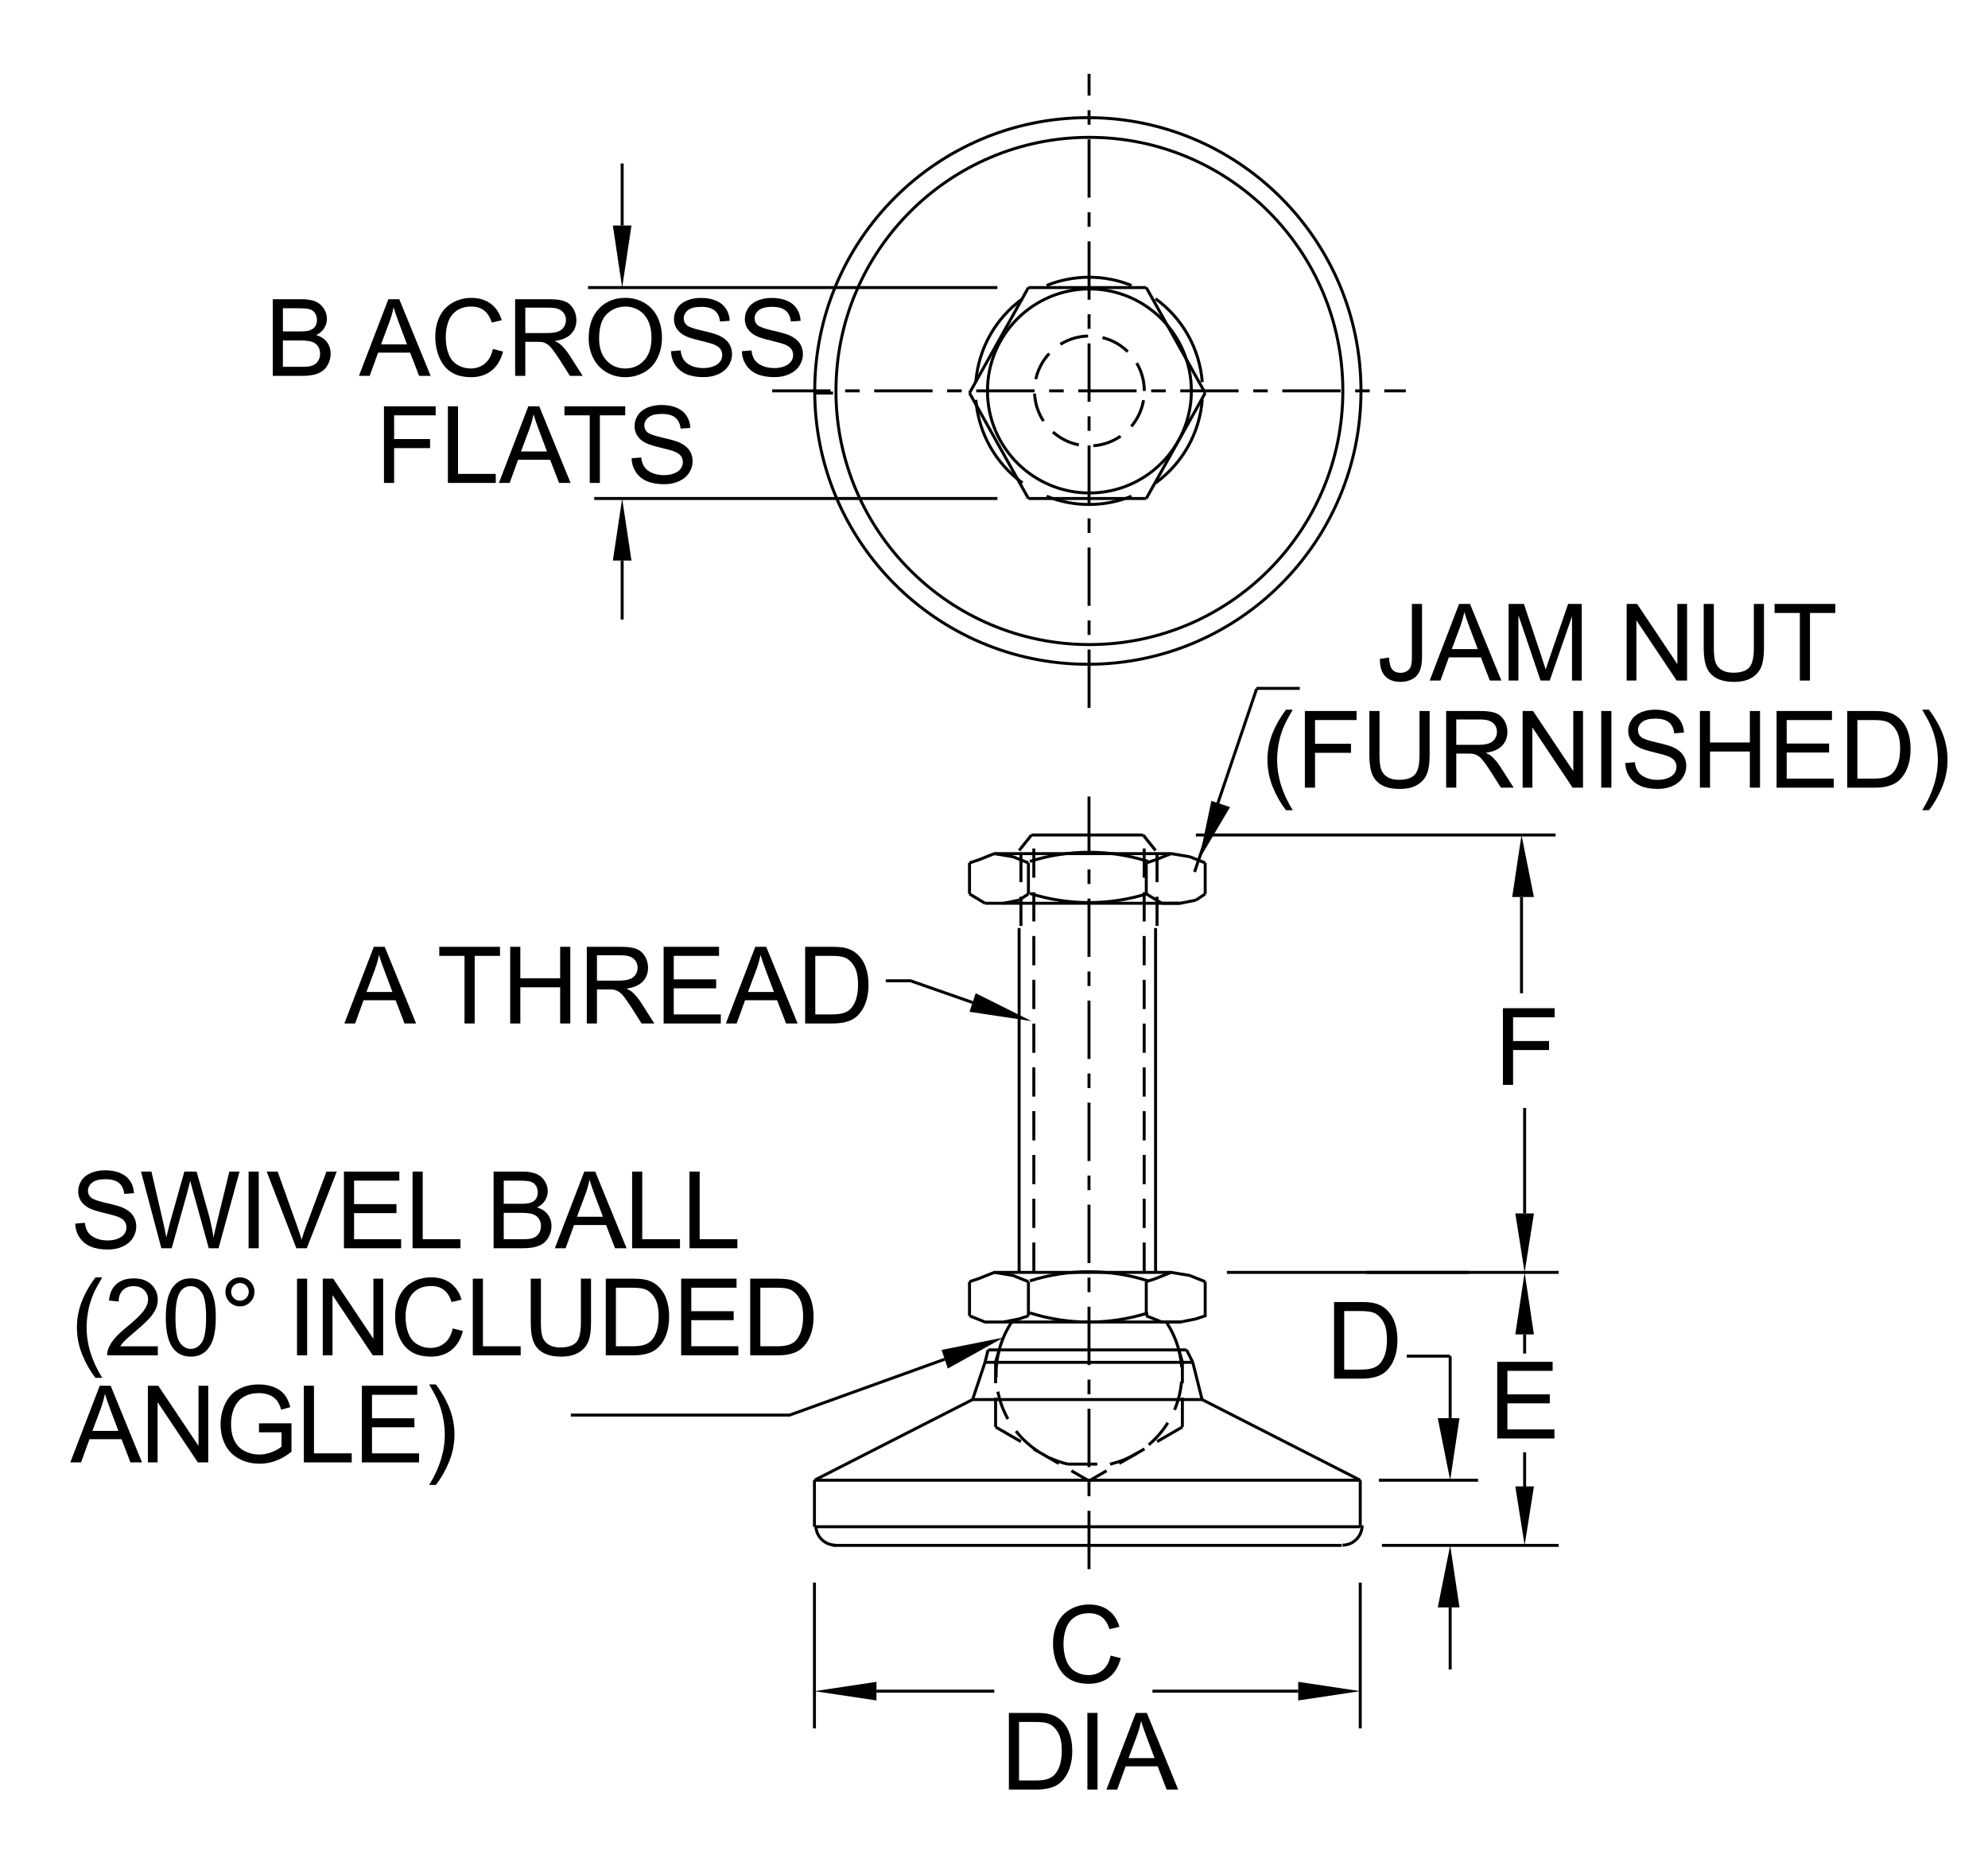 <?xml version="1.0" encoding="utf-8"?>
<!-- Generator: Adobe Illustrator 15.1.0, SVG Export Plug-In . SVG Version: 6.00 Build 0)  -->
<!DOCTYPE svg PUBLIC "-//W3C//DTD SVG 1.1//EN" "http://www.w3.org/Graphics/SVG/1.1/DTD/svg11.dtd">
<svg version="1.1" id="Layer_1" xmlns="http://www.w3.org/2000/svg" xmlns:xlink="http://www.w3.org/1999/xlink" x="0px" y="0px"
	 width="250.708px" height="235.758px" viewBox="0 0 250.708 235.758" enable-background="new 0 0 250.708 235.758"
	 xml:space="preserve">
<line fill="none" stroke="#000000" stroke-width="0.375" stroke-miterlimit="10" stroke-dasharray="7.357,1.836,1.836,1.836" x1="97.385" y1="49.278" x2="177.29" y2="49.278"/>
<line fill="none" stroke="#000000" stroke-width="0.375" stroke-miterlimit="10" stroke-dasharray="7.357,1.836,1.836,1.836" x1="137.342" y1="89.247" x2="137.342" y2="9.312"/>
<path fill="none" stroke="#000000" stroke-width="0.375" stroke-miterlimit="10" stroke-dasharray="3.684,1.836" d="
	M144.309,49.29c0-3.82-3.102-6.924-6.924-6.924c-3.818,0-6.92,3.104-6.92,6.924c0,3.822,3.102,6.925,6.92,6.925
	C141.208,56.215,144.309,53.112,144.309,49.29"/>
<path fill="none" d="M143.068,49.29c0-3.244-2.634-5.88-5.877-5.88c-3.246,0-5.877,2.636-5.877,5.88
	c0,3.247,2.631,5.881,5.877,5.881C140.434,55.171,143.068,52.537,143.068,49.29"/>
<path fill="none" stroke="#000000" stroke-width="0.375" stroke-miterlimit="10" d="M169.347,49.29
	c0-17.648-14.317-31.973-31.962-31.973c-17.642,0-31.961,14.324-31.961,31.973c0,17.65,14.319,31.976,31.961,31.976
	C155.03,81.266,169.347,66.94,169.347,49.29"/>
<path fill="none" stroke="#000000" stroke-width="0.375" stroke-miterlimit="10" d="M171.635,49.29
	c0-19.021-15.431-34.457-34.444-34.457S102.745,30.27,102.745,49.29c0,19.021,15.433,34.46,34.446,34.46
	S171.635,68.312,171.635,49.29"/>
<path fill="none" stroke="#000000" stroke-width="0.375" stroke-miterlimit="10" d="M102.709,49.552h2.347 M122.264,49.552
	l7.43,13.297 M144.556,36.255l7.431,13.297 M129.694,62.849h14.862 M122.264,49.552l7.43-13.297 M144.556,62.849l7.431-13.297
	 M122.264,165.894l1.955,0.781h2.348l1.955-0.389l1.172-0.393 M129.694,161.593l-1.955-0.785l-2.346-0.389l-1.955,0.781
	l-1.174,0.393 M144.556,165.894l1.957,0.781h2.347l1.954-0.389l1.173-0.393 M151.987,161.593l-1.957-0.785l-2.345-0.389
	l-1.954,0.781l-1.175,0.393 M129.694,161.593l-1.955-0.785l-2.346-0.389l-1.955,0.781l-1.174,0.393 M122.264,165.894l1.955,0.781
	h2.348l1.955-0.389l1.172-0.393 M151.987,161.593l-1.957-0.785l-2.345-0.389l-1.954,0.781l-1.175,0.393 M144.556,165.894
	l1.957,0.781h2.347l1.954-0.389l1.173-0.393v-4.301 M144.556,165.894v-4.301 M129.694,165.894v-4.301 M122.264,165.894v-4.301"/>
<line fill="none" stroke="#000000" stroke-width="0.375" stroke-miterlimit="10" stroke-dasharray="3.684,1.836" x1="125.555" y1="179.911" x2="137.334" y2="186.711"/>
<line fill="none" stroke="#000000" stroke-width="0.375" stroke-miterlimit="10" stroke-dasharray="7.357,1.836,1.836,1.836" x1="137.334" y1="197.837" x2="137.334" y2="99.694"/>
<line fill="none" stroke="#000000" stroke-width="0.375" stroke-miterlimit="10" stroke-dasharray="3.684,1.836" x1="134.689" y1="184.593" x2="139.98" y2="184.593"/>
<path fill="none" stroke="#000000" stroke-width="0.375" stroke-miterlimit="10" d="M130.086,105.274h14.077 M105.056,194.837h64.14
	 M102.709,192.488h68.832 M122.655,176.454h28.941 M124.219,171.761h26.202 M124.61,170.194h25.031 M102.709,186.623h68.832"/>
<path fill="none" stroke="#000000" stroke-width="0.375" stroke-miterlimit="10" d="M129.881,165.528
	c2.408,0.762,4.924,1.152,7.45,1.152c2.531,0,5.045-0.391,7.454-1.152"/>
<path fill="none" stroke="#000000" stroke-width="0.375" stroke-miterlimit="10" d="M144.786,161.492
	c-2.409-0.767-4.923-1.155-7.454-1.155c-2.526,0-5.042,0.389-7.45,1.155"/>
<path fill="none" stroke="#000000" stroke-width="0.375" stroke-miterlimit="10" d="M127.592,166.677
	c-0.68,1.021-1.195,2.14-1.529,3.318"/>
<path fill="none" stroke="#000000" stroke-width="0.375" stroke-miterlimit="10" d="M102.888,192.324
	c0,1.374,1.112,2.485,2.482,2.485"/>
<path fill="none" stroke="#000000" stroke-width="0.375" stroke-miterlimit="10" d="M128.522,160.419v-43.412 M145.731,160.419
	v-43.412"/>
<line fill="none" stroke="#000000" stroke-width="0.375" stroke-miterlimit="10" stroke-dasharray="3.684,1.836" x1="130.376" y1="160.337" x2="130.376" y2="105.21"/>
<line fill="none" stroke="#000000" stroke-width="0.375" stroke-miterlimit="10" stroke-dasharray="3.684,1.836" x1="144.292" y1="160.337" x2="144.292" y2="105.21"/>
<path fill="none" stroke="#000000" stroke-width="0.375" stroke-miterlimit="10" d="M128.522,107.229l1.564-1.955 M144.164,105.274
	l1.567,1.955 M102.709,192.488v-5.865 M171.542,192.488v-5.865 M102.709,186.623l19.945-10.169 M151.596,176.454l19.945,10.169
	 M122.655,176.454l1.564-4.693 M150.421,171.761l1.175,4.693 M124.219,171.761l0.391-1.566 M149.641,170.194l0.78,1.566"/>
<line fill="none" stroke="#000000" stroke-width="0.375" stroke-miterlimit="10" stroke-dasharray="3.684,1.836" x1="125.555" y1="179.911" x2="125.555" y2="171.72"/>
<line fill="none" stroke="#000000" stroke-width="0.375" stroke-miterlimit="10" stroke-dasharray="3.684,1.836" x1="149.11" y1="179.911" x2="149.11" y2="171.72"/>
<line fill="none" stroke="#000000" stroke-width="0.375" stroke-miterlimit="10" stroke-dasharray="3.684,1.836" x1="125.555" y1="171.72" x2="126.063" y2="169.993"/>
<line fill="none" stroke="#000000" stroke-width="0.375" stroke-miterlimit="10" stroke-dasharray="3.684,1.836" x1="148.605" y1="169.993" x2="149.11" y2="171.72"/>
<line fill="none" stroke="#000000" stroke-width="0.375" stroke-miterlimit="10" stroke-dasharray="3.684,1.836" x1="128.752" y1="116.741" x2="128.752" y2="106.841"/>
<line fill="none" stroke="#000000" stroke-width="0.375" stroke-miterlimit="10" stroke-dasharray="3.684,1.836" x1="145.916" y1="116.741" x2="145.916" y2="106.841"/>
<path fill="none" stroke="#000000" stroke-width="0.375" stroke-miterlimit="10" stroke-dasharray="3.684,1.836" d="
	M126.063,169.995c-0.293,1.037-0.442,2.109-0.442,3.188c0,5.453,3.757,10.186,9.067,11.416"/>
<path fill="none" stroke="#000000" stroke-width="0.375" stroke-miterlimit="10" d="M125.393,160.419h22.292 M148.86,166.675
	h-22.293"/>
<path fill="none" stroke="#000000" stroke-width="0.375" stroke-miterlimit="10" d="M169.294,194.81
	c1.371,0,2.484-1.111,2.484-2.485"/>
<line fill="none" stroke="#000000" stroke-width="0.375" stroke-miterlimit="10" stroke-dasharray="3.684,1.836" x1="149.11" y1="179.911" x2="137.334" y2="186.711"/>
<path fill="none" stroke="#000000" stroke-width="0.375" stroke-miterlimit="10" stroke-dasharray="3.684,1.836" d="
	M139.98,184.599c5.309-1.23,9.067-5.963,9.067-11.416c0-1.078-0.149-2.15-0.443-3.188"/>
<path fill="none" stroke="#000000" stroke-width="0.375" stroke-miterlimit="10" d="M148.604,169.995
	c-0.333-1.179-0.849-2.297-1.529-3.318"/>
<polygon points="77.289,70.671 79.635,70.671 78.462,62.849 "/>
<path fill="none" stroke="#000000" stroke-width="0.375" stroke-miterlimit="10" d="M125.784,62.849H74.942 M78.462,70.671v7.431
	 M125.784,36.255H74.161"/>
<polygon points="77.289,28.433 79.635,28.433 78.462,36.255 "/>
<line fill="none" stroke="#000000" stroke-width="0.375" stroke-miterlimit="10" x1="78.462" y1="28.433" x2="78.462" y2="20.61"/>
<path fill="none" stroke="#000000" stroke-width="0.375" stroke-miterlimit="10" d="M110.532,213.218h14.861 M102.709,199.53v18.381
	"/>
<polygon points="110.532,212.042 110.532,214.39 102.709,213.218 "/>
<line fill="none" stroke="#000000" stroke-width="0.375" stroke-miterlimit="10" x1="102.709" y1="213.218" x2="102.709" y2="213.218"/>
<polygon points="163.719,212.042 163.719,214.39 171.542,213.218 "/>
<line fill="none" stroke="#000000" stroke-width="0.375" stroke-miterlimit="10" x1="163.719" y1="213.218" x2="145.338" y2="213.218"/>
<path fill="none" stroke="#000000" stroke-width="0.375" stroke-miterlimit="10" d="M182.882,202.657v7.822 M171.542,199.53v18.381"
	/>
<polygon points="191.097,187.405 193.444,187.405 192.272,194.837 "/>
<line fill="none" stroke="#000000" stroke-width="0.375" stroke-miterlimit="10" x1="174.28" y1="194.837" x2="196.57" y2="194.837"/>
<polygon points="181.318,202.657 184.057,202.657 182.882,194.837 "/>
<line fill="none" stroke="#000000" stroke-width="0.375" stroke-miterlimit="10" x1="154.725" y1="160.419" x2="196.57" y2="160.419"/>
<polygon points="191.097,168.242 193.444,168.242 192.272,160.419 "/>
<path fill="none" stroke="#000000" stroke-width="0.375" stroke-miterlimit="10" d="M182.882,178.8v-7.82 M173.888,186.623h12.516"
	/>
<polygon points="181.318,178.8 184.057,178.8 182.882,186.623 "/>
<path fill="none" stroke="#000000" stroke-width="0.375" stroke-miterlimit="10" d="M177.801,186.623L177.801,186.623
	 M192.272,168.242v2.408 M187.579,160.419L187.579,160.419"/>
<path fill="none" stroke="#000000" stroke-width="0.375" stroke-miterlimit="10" d="M182.882,170.979h-5.473 M192.272,183.104v6.646
	"/>
<path fill="none" stroke="#000000" stroke-width="0.375" stroke-miterlimit="10" d="M185.229,160.419h-12.905 M150.814,105.274
	h45.366 M192.272,160.419L192.272,160.419 M144.164,105.274L144.164,105.274 M191.879,105.274L191.879,105.274"/>
<polygon points="191.097,152.987 193.444,152.987 192.272,160.419 "/>
<path fill="none" stroke="#000000" stroke-width="0.375" stroke-miterlimit="10" d="M192.272,152.987v-13.295 M191.879,113.095
	v12.128"/>
<polygon points="190.705,113.095 193.444,113.095 191.879,105.274 "/>
<polygon points="155.118,101.756 152.768,100.974 151.206,108.405 "/>
<line fill="none" stroke="#000000" stroke-width="0.375" stroke-miterlimit="10" x1="150.649" y1="109.928" x2="158.472" y2="86.853"/>
<polygon points="123.046,125.223 122.264,127.566 130.086,128.741 "/>
<path fill="none" stroke="#000000" stroke-width="0.375" stroke-miterlimit="10" d="M122.655,126.394l-7.822-2.736h-3.128
	 M148.86,113.88h-22.293 M125.393,107.624h22.292"/>
<path fill="none" stroke="#000000" stroke-width="0.375" stroke-miterlimit="10" d="M144.786,108.605
	c-2.409-0.763-4.923-1.153-7.454-1.153c-2.526,0-5.042,0.391-7.45,1.153"/>
<path fill="none" stroke="#000000" stroke-width="0.375" stroke-miterlimit="10" d="M129.881,112.643
	c2.408,0.763,4.924,1.153,7.45,1.153c2.531,0,5.045-0.391,7.454-1.153"/>
<path fill="none" stroke="#000000" stroke-width="0.375" stroke-miterlimit="10" d="M124.219,113.88h2.348 M127.739,108.013
	l-2.346-0.389 M127.739,108.013l-2.346-0.389 M124.219,113.88h2.348 M122.264,112.706v-3.912 M122.264,112.706l1.955,1.174
	 M123.438,108.405l-1.174,0.389 M125.393,107.624l-1.955,0.781l-1.174,0.389 M125.393,107.624l-1.955,0.781 M122.264,112.706
	l1.955,1.174 M129.694,112.706v-3.912 M128.522,113.487l1.172-0.781 M126.567,113.88l1.955-0.393 M129.694,108.794l-1.955-0.781
	 M129.694,108.794l-1.955-0.781 M128.522,113.487l1.172-0.781 M126.567,113.88l1.955-0.393 M148.86,113.88l1.954-0.393
	 M150.03,108.013l-2.345-0.389 M150.03,108.013l-2.345-0.389 M148.86,113.88l1.954-0.393 M144.556,112.706v-3.912 M146.513,113.88
	h2.347 M144.556,112.706l1.957,1.174 M145.731,108.405l-1.175,0.389 M147.685,107.624l-1.954,0.781l-1.175,0.389 M147.685,107.624
	l-1.954,0.781 M146.513,113.88h2.347 M144.556,112.706l1.957,1.174 M151.987,112.706v-3.912 M150.814,113.487l1.173-0.781
	 M151.987,108.794l-1.957-0.781 M151.987,108.794l-1.957-0.781 M150.814,113.487l1.173-0.781"/>
<polygon points="118.745,170.194 119.527,172.543 126.567,168.63 "/>
<path fill="none" stroke="#000000" stroke-width="0.375" stroke-miterlimit="10" d="M119.135,171.37l-19.555,7.041H71.989
	 M129.694,36.255h14.862"/>
<path fill="none" stroke="#000000" stroke-width="0.375" stroke-miterlimit="10" d="M150.245,49.29
	c0-7.1-5.762-12.862-12.859-12.862c-7.097,0-12.856,5.763-12.856,12.862c0,7.102,5.76,12.863,12.856,12.863
	C144.483,62.153,150.245,56.392,150.245,49.29"/>
<path fill="none" stroke="#000000" stroke-width="0.375" stroke-miterlimit="10" d="M142.698,35.993
	c-1.704-0.688-3.521-1.041-5.357-1.041s-3.654,0.354-5.358,1.041"/>
<path fill="none" stroke="#000000" stroke-width="0.375" stroke-miterlimit="10" d="M128.935,37.68
	c-3.394,2.46-5.539,6.284-5.87,10.465"/>
<path fill="none" stroke="#000000" stroke-width="0.375" stroke-miterlimit="10" d="M123.065,50.411
	c0.331,4.181,2.477,8.006,5.87,10.466"/>
<path fill="none" stroke="#000000" stroke-width="0.375" stroke-miterlimit="10" d="M131.982,62.563
	c1.704,0.688,3.521,1.041,5.358,1.041s3.653-0.353,5.357-1.041"/>
<path fill="none" stroke="#000000" stroke-width="0.375" stroke-miterlimit="10" d="M145.722,60.894
	c3.413-2.467,5.569-6.311,5.896-10.508"/>
<path fill="none" stroke="#000000" stroke-width="0.375" stroke-miterlimit="10" d="M151.618,48.172
	c-0.326-4.2-2.482-8.043-5.896-10.508"/>
<line fill="none" stroke="#000000" stroke-width="0.375" stroke-miterlimit="10" x1="163.915" y1="86.789" x2="158.442" y2="86.789"/>
<g>
	<path d="M140.063,208.736l1.279,0.322c-0.268,1.052-0.752,1.852-1.447,2.402s-1.549,0.826-2.553,0.826
		c-1.043,0-1.891-0.211-2.542-0.636c-0.653-0.422-1.149-1.037-1.489-1.843c-0.342-0.803-0.512-1.667-0.512-2.59
		c0-1.005,0.191-1.884,0.577-2.634c0.384-0.747,0.931-1.318,1.641-1.705c0.71-0.39,1.491-0.586,2.344-0.586
		c0.967,0,1.78,0.249,2.438,0.738c0.66,0.495,1.119,1.187,1.377,2.077l-1.258,0.296c-0.225-0.7-0.549-1.213-0.976-1.535
		c-0.427-0.319-0.962-0.48-1.608-0.48c-0.742,0-1.363,0.179-1.861,0.533c-0.5,0.357-0.85,0.835-1.053,1.436
		c-0.201,0.598-0.303,1.219-0.303,1.854c0,0.823,0.119,1.538,0.359,2.153c0.24,0.612,0.611,1.069,1.117,1.374
		c0.506,0.302,1.053,0.454,1.643,0.454c0.715,0,1.32-0.205,1.818-0.621C139.551,210.163,139.887,209.548,140.063,208.736z"/>
	<path d="M127.231,225.623v-9.662h3.33c0.752,0,1.324,0.044,1.72,0.138c0.554,0.129,1.026,0.357,1.417,0.691
		c0.51,0.431,0.891,0.981,1.144,1.652s0.38,1.436,0.38,2.297c0,0.735-0.086,1.383-0.258,1.951c-0.17,0.565-0.391,1.037-0.66,1.406
		c-0.266,0.372-0.561,0.665-0.879,0.879c-0.318,0.211-0.703,0.375-1.154,0.483c-0.451,0.111-0.967,0.164-1.551,0.164H127.231z
		 M128.51,224.483h2.062c0.637,0,1.139-0.059,1.5-0.179c0.363-0.117,0.652-0.284,0.867-0.501c0.303-0.302,0.539-0.709,0.709-1.222
		c0.168-0.513,0.254-1.134,0.254-1.863c0-1.011-0.168-1.787-0.498-2.329c-0.332-0.542-0.736-0.908-1.211-1.093
		c-0.342-0.132-0.893-0.196-1.653-0.196h-2.03V224.483z"/>
	<path d="M137.131,225.623v-9.662h1.278v9.662H137.131z"/>
	<path d="M139.536,225.623l3.711-9.662h1.379l3.955,9.662h-1.458l-1.126-2.927h-4.042l-1.062,2.927H139.536z M142.324,221.656h3.276
		l-1.009-2.678c-0.308-0.812-0.536-1.479-0.686-2.004c-0.123,0.621-0.298,1.236-0.521,1.846L142.324,221.656z"/>
</g>
<g>
	<path d="M168.24,173.817v-9.662h3.329c0.75,0,1.324,0.045,1.721,0.138c0.553,0.128,1.025,0.357,1.418,0.691
		c0.51,0.431,0.891,0.981,1.143,1.652s0.379,1.436,0.379,2.297c0,0.733-0.086,1.384-0.256,1.951
		c-0.174,0.567-0.393,1.037-0.66,1.406c-0.27,0.372-0.562,0.665-0.88,0.879c-0.319,0.212-0.704,0.374-1.154,0.483
		s-0.968,0.164-1.552,0.164H168.24z M169.518,172.678h2.062c0.639,0,1.139-0.059,1.5-0.179c0.363-0.117,0.652-0.284,0.867-0.501
		c0.304-0.302,0.539-0.709,0.709-1.222c0.169-0.513,0.254-1.134,0.254-1.863c0-1.011-0.166-1.787-0.498-2.329
		s-0.734-0.907-1.209-1.091c-0.342-0.133-0.895-0.198-1.654-0.198h-2.031V172.678z"/>
</g>
<g>
	<path d="M188.817,181.358v-9.662h6.986v1.14h-5.707v2.959h5.348v1.134h-5.348v3.29h5.934v1.14H188.817z"/>
</g>
<g>
	<path d="M9.492,154.271l1.206-0.105c0.058,0.483,0.189,0.879,0.399,1.189c0.208,0.311,0.532,0.56,0.972,0.753
		c0.439,0.19,0.934,0.286,1.483,0.286c0.487,0,0.919-0.072,1.292-0.219c0.373-0.144,0.651-0.343,0.834-0.595
		c0.182-0.253,0.273-0.53,0.273-0.829c0-0.302-0.088-0.566-0.264-0.794c-0.176-0.226-0.466-0.416-0.87-0.569
		c-0.259-0.102-0.833-0.258-1.721-0.471c-0.888-0.214-1.509-0.416-1.865-0.604c-0.462-0.243-0.806-0.542-1.031-0.899
		c-0.228-0.358-0.34-0.761-0.34-1.204c0-0.488,0.139-0.943,0.415-1.368c0.277-0.423,0.682-0.745,1.213-0.966
		c0.532-0.219,1.123-0.329,1.773-0.329c0.717,0,1.348,0.114,1.896,0.346c0.546,0.231,0.968,0.571,1.262,1.02
		c0.295,0.448,0.453,0.955,0.475,1.522l-1.226,0.092c-0.066-0.611-0.289-1.072-0.669-1.385c-0.381-0.312-0.942-0.467-1.685-0.467
		c-0.773,0-1.338,0.141-1.69,0.425c-0.354,0.284-0.531,0.624-0.531,1.025c0,0.346,0.126,0.633,0.376,0.855
		c0.246,0.226,0.889,0.454,1.928,0.688c1.039,0.237,1.753,0.442,2.14,0.618c0.562,0.258,0.978,0.587,1.245,0.984
		c0.269,0.398,0.402,0.855,0.402,1.374c0,0.516-0.146,0.999-0.441,1.453c-0.295,0.457-0.718,0.811-1.269,1.063
		c-0.552,0.252-1.173,0.378-1.862,0.378c-0.875,0-1.607-0.127-2.198-0.383c-0.592-0.254-1.055-0.637-1.392-1.149
		C9.686,155.495,9.509,154.917,9.492,154.271z"/>
	<path d="M20.348,157.376l-2.564-9.665h1.312l1.47,6.335c0.158,0.664,0.294,1.323,0.409,1.979c0.246-1.033,0.391-1.628,0.435-1.786
		l1.839-6.527h1.543l1.384,4.893c0.348,1.213,0.598,2.353,0.752,3.421c0.123-0.611,0.283-1.312,0.481-2.103l1.516-6.211h1.285
		l-2.649,9.665h-1.233l-2.036-7.363c-0.172-0.615-0.272-0.994-0.304-1.135c-0.101,0.444-0.195,0.822-0.283,1.135l-2.05,7.363H20.348
		z"/>
	<path d="M31.351,157.376v-9.665h1.278v9.665H31.351z"/>
	<path d="M37.375,157.376l-3.744-9.665h1.385l2.512,7.021c0.201,0.562,0.371,1.09,0.507,1.582c0.149-0.527,0.323-1.055,0.521-1.582
		l2.611-7.021h1.305l-3.783,9.665H37.375z"/>
	<path d="M43.375,157.376v-9.665h6.987v1.142h-5.709v2.96h5.346v1.134h-5.346v3.289h5.933v1.141H43.375z"/>
	<path d="M52.03,157.376v-9.665h1.279v8.524h4.759v1.141H52.03z"/>
	<path d="M62.249,157.376v-9.665h3.625c0.738,0,1.33,0.1,1.777,0.293c0.445,0.196,0.794,0.498,1.047,0.905
		c0.253,0.406,0.379,0.83,0.379,1.274c0,0.413-0.111,0.803-0.336,1.166c-0.224,0.366-0.562,0.659-1.015,0.885
		c0.584,0.17,1.033,0.463,1.349,0.876c0.312,0.413,0.471,0.9,0.471,1.463c0,0.453-0.096,0.875-0.287,1.262
		c-0.191,0.39-0.428,0.689-0.709,0.9s-0.634,0.371-1.057,0.479c-0.426,0.106-0.944,0.161-1.56,0.161H62.249z M63.527,151.771h2.09
		c0.566,0,0.974-0.036,1.22-0.111c0.324-0.097,0.569-0.258,0.734-0.48c0.164-0.226,0.247-0.507,0.247-0.844
		c0-0.322-0.077-0.604-0.23-0.847c-0.153-0.246-0.374-0.412-0.659-0.501c-0.285-0.091-0.775-0.136-1.47-0.136h-1.932V151.771z
		 M63.527,156.235h2.406c0.413,0,0.703-0.017,0.87-0.046c0.294-0.053,0.54-0.141,0.738-0.264c0.197-0.123,0.36-0.302,0.487-0.539
		c0.128-0.234,0.191-0.505,0.191-0.813c0-0.359-0.093-0.672-0.276-0.938c-0.186-0.267-0.441-0.452-0.768-0.56
		c-0.328-0.108-0.8-0.162-1.415-0.162h-2.234V156.235z"/>
	<path d="M69.973,157.376l3.712-9.665h1.378l3.955,9.665h-1.457l-1.127-2.927h-4.041l-1.062,2.927H69.973z M72.762,153.406h3.275
		l-1.008-2.675c-0.308-0.814-0.536-1.482-0.686-2.004c-0.123,0.618-0.297,1.233-0.521,1.846L72.762,153.406z"/>
	<path d="M79.716,157.376v-9.665h1.278v8.524h4.76v1.141H79.716z"/>
	<path d="M86.955,157.376v-9.665h1.279v8.524h4.759v1.141H86.955z"/>
	<path d="M12.042,173.716c-0.654-0.826-1.208-1.793-1.661-2.9c-0.452-1.107-0.679-2.254-0.679-3.44c0-1.046,0.169-2.048,0.508-3.006
		c0.396-1.112,1.006-2.22,1.832-3.322h0.851c-0.531,0.914-0.883,1.567-1.055,1.957c-0.268,0.606-0.479,1.239-0.633,1.898
		c-0.189,0.823-0.283,1.649-0.283,2.479c0,2.115,0.656,4.226,1.971,6.335H12.042z"/>
	<path d="M19.907,169.735v1.141h-6.388c-0.009-0.287,0.038-0.561,0.139-0.824c0.163-0.436,0.423-0.863,0.781-1.285
		c0.357-0.422,0.876-0.911,1.552-1.465c1.051-0.861,1.761-1.543,2.13-2.045c0.369-0.504,0.554-0.98,0.554-1.428
		c0-0.471-0.169-0.866-0.504-1.191c-0.337-0.322-0.775-0.483-1.315-0.483c-0.571,0-1.028,0.171-1.371,0.515
		c-0.343,0.342-0.517,0.816-0.521,1.424l-1.22-0.125c0.083-0.911,0.397-1.603,0.942-2.08s1.276-0.715,2.195-0.715
		c0.927,0,1.661,0.256,2.201,0.771c0.541,0.515,0.811,1.151,0.811,1.911c0,0.387-0.078,0.767-0.236,1.142
		c-0.158,0.372-0.422,0.767-0.788,1.179c-0.367,0.414-0.977,0.98-1.829,1.701c-0.712,0.598-1.169,1.004-1.371,1.216
		c-0.202,0.214-0.369,0.428-0.501,0.644H19.907z"/>
	<path d="M20.91,166.109c0-1.143,0.117-2.062,0.353-2.76c0.234-0.694,0.584-1.233,1.049-1.611c0.463-0.378,1.046-0.565,1.749-0.565
		c0.519,0,0.974,0.104,1.364,0.313c0.392,0.208,0.715,0.51,0.97,0.902s0.454,0.873,0.6,1.436c0.146,0.565,0.218,1.327,0.218,2.285
		c0,1.134-0.117,2.05-0.35,2.745c-0.232,0.697-0.582,1.236-1.045,1.614c-0.464,0.381-1.049,0.571-1.757,0.571
		c-0.932,0-1.663-0.334-2.194-1.002C21.228,169.233,20.91,167.925,20.91,166.109z M22.129,166.109c0,1.587,0.185,2.643,0.557,3.167
		c0.371,0.525,0.829,0.788,1.374,0.788s1.003-0.264,1.375-0.791c0.37-0.527,0.557-1.582,0.557-3.164c0-1.591-0.187-2.648-0.557-3.17
		c-0.372-0.524-0.834-0.785-1.388-0.785c-0.545,0-0.98,0.231-1.306,0.691C22.333,163.435,22.129,164.522,22.129,166.109z"/>
	<path d="M28.43,162.872c0-0.504,0.18-0.935,0.538-1.292c0.357-0.354,0.787-0.533,1.288-0.533c0.51,0,0.943,0.179,1.299,0.533
		c0.355,0.357,0.534,0.788,0.534,1.292c0,0.507-0.18,0.938-0.537,1.295c-0.358,0.36-0.79,0.539-1.296,0.539
		c-0.501,0-0.931-0.179-1.288-0.535C28.61,163.815,28.43,163.382,28.43,162.872z M29.149,162.872c0,0.308,0.109,0.571,0.326,0.788
		c0.219,0.217,0.48,0.327,0.788,0.327c0.304,0,0.563-0.11,0.78-0.327c0.219-0.217,0.327-0.48,0.327-0.788s-0.108-0.568-0.327-0.788
		c-0.217-0.217-0.477-0.325-0.78-0.325c-0.308,0-0.569,0.108-0.788,0.325C29.258,162.304,29.149,162.564,29.149,162.872z"/>
	<path d="M37.456,170.876v-9.665h1.279v9.665H37.456z"/>
	<path d="M40.706,170.876v-9.665h1.312l5.075,7.588v-7.588h1.227v9.665h-1.312l-5.076-7.594v7.594H40.706z"/>
	<path d="M57.093,167.486l1.278,0.323c-0.268,1.051-0.75,1.852-1.447,2.404c-0.696,0.551-1.547,0.826-2.554,0.826
		c-1.041,0-1.889-0.211-2.54-0.636c-0.654-0.425-1.15-1.038-1.49-1.843c-0.342-0.805-0.512-1.667-0.512-2.59
		c0-1.008,0.192-1.884,0.578-2.634c0.383-0.75,0.931-1.318,1.641-1.708c0.709-0.39,1.49-0.583,2.344-0.583
		c0.967,0,1.779,0.246,2.438,0.738s1.118,1.184,1.378,2.077l-1.26,0.296c-0.224-0.703-0.549-1.216-0.975-1.535
		c-0.427-0.322-0.963-0.481-1.609-0.481c-0.742,0-1.363,0.177-1.861,0.534c-0.5,0.354-0.85,0.832-1.052,1.433
		s-0.304,1.219-0.304,1.855c0,0.822,0.12,1.54,0.359,2.152s0.612,1.072,1.117,1.374c0.506,0.305,1.053,0.456,1.642,0.456
		c0.717,0,1.323-0.207,1.819-0.62C56.582,168.913,56.917,168.301,57.093,167.486z"/>
	<path d="M59.625,170.876v-9.665h1.278v8.524h4.76v1.141H59.625z"/>
	<path d="M73.256,161.211h1.279v5.584c0,0.972-0.11,1.743-0.33,2.314s-0.617,1.036-1.189,1.395
		c-0.574,0.357-1.326,0.536-2.258,0.536c-0.905,0-1.646-0.155-2.222-0.469c-0.575-0.311-0.986-0.762-1.232-1.354
		s-0.369-1.398-0.369-2.423v-5.584h1.278v5.578c0,0.838,0.078,1.458,0.234,1.854c0.155,0.398,0.424,0.705,0.804,0.92
		s0.845,0.322,1.395,0.322c0.94,0,1.61-0.213,2.011-0.639c0.399-0.426,0.6-1.245,0.6-2.458V161.211z"/>
	<path d="M76.395,170.876v-9.665h3.328c0.752,0,1.325,0.047,1.721,0.14c0.554,0.127,1.026,0.358,1.418,0.692
		c0.51,0.431,0.891,0.981,1.143,1.649c0.253,0.671,0.38,1.438,0.38,2.299c0,0.733-0.086,1.384-0.257,1.951
		c-0.172,0.566-0.392,1.035-0.66,1.407c-0.268,0.372-0.562,0.663-0.879,0.876c-0.319,0.214-0.704,0.375-1.154,0.484
		c-0.451,0.11-0.968,0.166-1.553,0.166H76.395z M77.673,169.735h2.063c0.637,0,1.138-0.061,1.499-0.178
		c0.363-0.12,0.652-0.287,0.867-0.501c0.304-0.305,0.539-0.712,0.709-1.225c0.169-0.51,0.254-1.131,0.254-1.86
		c0-1.011-0.167-1.787-0.498-2.332c-0.332-0.542-0.735-0.905-1.21-1.09c-0.342-0.132-0.894-0.197-1.654-0.197h-2.03V169.735z"/>
	<path d="M85.9,170.876v-9.665h6.987v1.142h-5.708v2.96h5.346v1.134h-5.346v3.289h5.933v1.141H85.9z"/>
	<path d="M94.608,170.876v-9.665h3.329c0.751,0,1.325,0.047,1.72,0.14c0.555,0.127,1.026,0.358,1.418,0.692
		c0.51,0.431,0.891,0.981,1.143,1.649c0.253,0.671,0.38,1.438,0.38,2.299c0,0.733-0.086,1.384-0.257,1.951
		c-0.172,0.566-0.392,1.035-0.659,1.407c-0.269,0.372-0.562,0.663-0.88,0.876c-0.319,0.214-0.704,0.375-1.154,0.484
		c-0.45,0.11-0.968,0.166-1.552,0.166H94.608z M95.887,169.735h2.062c0.638,0,1.138-0.061,1.5-0.178
		c0.363-0.12,0.651-0.287,0.867-0.501c0.303-0.305,0.539-0.712,0.709-1.225c0.168-0.51,0.253-1.131,0.253-1.86
		c0-1.011-0.166-1.787-0.498-2.332c-0.332-0.542-0.734-0.905-1.209-1.09c-0.343-0.132-0.895-0.197-1.655-0.197h-2.029V169.735z"/>
	<path d="M8.866,184.376l3.711-9.665h1.378l3.955,9.665h-1.457l-1.127-2.927h-4.041l-1.062,2.927H8.866z M11.654,180.406h3.276
		l-1.009-2.675c-0.308-0.814-0.536-1.482-0.686-2.004c-0.123,0.618-0.297,1.233-0.521,1.846L11.654,180.406z"/>
	<path d="M18.648,184.376v-9.665h1.312l5.076,7.588v-7.588h1.226v9.665H24.95l-5.076-7.594v7.594H18.648z"/>
	<path d="M32.663,180.585v-1.134l4.094-0.006v3.586c-0.629,0.501-1.277,0.878-1.945,1.131c-0.668,0.252-1.354,0.378-2.057,0.378
		c-0.949,0-1.812-0.202-2.586-0.609c-0.777-0.407-1.362-0.994-1.758-1.764s-0.593-1.629-0.593-2.578c0-0.94,0.196-1.816,0.589-2.634
		c0.394-0.814,0.96-1.419,1.698-1.815c0.738-0.395,1.589-0.593,2.551-0.593c0.699,0,1.33,0.114,1.896,0.34
		c0.564,0.226,1.008,0.542,1.328,0.946s0.564,0.932,0.731,1.582l-1.153,0.316c-0.145-0.492-0.325-0.879-0.541-1.16
		c-0.215-0.281-0.522-0.507-0.922-0.677c-0.4-0.169-0.844-0.253-1.332-0.253c-0.584,0-1.09,0.089-1.516,0.268
		c-0.427,0.176-0.771,0.41-1.031,0.7c-0.263,0.29-0.466,0.609-0.61,0.956c-0.246,0.598-0.369,1.247-0.369,1.944
		c0,0.861,0.148,1.582,0.444,2.162c0.297,0.58,0.729,1.011,1.296,1.292c0.566,0.281,1.169,0.422,1.806,0.422
		c0.554,0,1.095-0.105,1.622-0.319c0.527-0.212,0.927-0.439,1.199-0.683v-1.799H32.663z"/>
	<path d="M38.319,184.376v-9.665h1.278v8.524h4.759v1.141H38.319z"/>
	<path d="M45.635,184.376v-9.665h6.987v1.142h-5.708v2.96h5.346v1.134h-5.346v3.289h5.932v1.141H45.635z"/>
	<path d="M54.97,187.216H54.12c1.314-2.109,1.971-4.22,1.971-6.335c0-0.826-0.094-1.646-0.283-2.458
		c-0.149-0.659-0.358-1.292-0.626-1.898c-0.172-0.396-0.525-1.055-1.062-1.978h0.851c0.826,1.103,1.437,2.21,1.832,3.322
		c0.339,0.958,0.508,1.96,0.508,3.006c0,1.187-0.228,2.333-0.683,3.44C56.173,185.423,55.621,186.39,54.97,187.216z"/>
</g>
<g>
	<path d="M174.023,83.062l1.153-0.158c0.031,0.738,0.17,1.243,0.416,1.516s0.586,0.409,1.021,0.409c0.32,0,0.598-0.073,0.83-0.222
		c0.234-0.146,0.394-0.347,0.481-0.599c0.088-0.253,0.132-0.656,0.132-1.21v-6.658h1.279v6.585c0,0.809-0.099,1.436-0.293,1.879
		c-0.197,0.444-0.508,0.782-0.93,1.016c-0.424,0.232-0.922,0.35-1.494,0.35c-0.848,0-1.496-0.244-1.947-0.732
		C174.221,84.75,174.005,84.024,174.023,83.062z"/>
	<path d="M180.297,85.805l3.711-9.664h1.377l3.955,9.664h-1.455l-1.129-2.927h-4.039l-1.062,2.927H180.297z M183.086,81.836h3.275
		l-1.008-2.676c-0.309-0.813-0.537-1.481-0.686-2.004c-0.123,0.619-0.298,1.234-0.521,1.846L183.086,81.836z"/>
	<path d="M190.254,85.805v-9.664h1.926l2.287,6.843c0.211,0.637,0.365,1.113,0.462,1.43c0.11-0.352,0.281-0.867,0.515-1.549
		l2.314-6.724h1.719v9.664h-1.232v-8.089l-2.807,8.089h-1.154l-2.795-8.227v8.227H190.254z"/>
	<path d="M205.143,85.805v-9.664h1.312l5.075,7.587v-7.587h1.227v9.664h-1.311l-5.078-7.594v7.594H205.143z"/>
	<path d="M221.179,76.141h1.278v5.583c0,0.972-0.109,1.743-0.329,2.314s-0.616,1.036-1.189,1.395
		c-0.574,0.357-1.327,0.537-2.259,0.537c-0.905,0-1.645-0.156-2.221-0.469c-0.576-0.312-0.986-0.763-1.232-1.354
		c-0.246-0.591-0.369-1.398-0.369-2.423v-5.583h1.277v5.577c0,0.839,0.08,1.458,0.234,1.855c0.156,0.398,0.426,0.704,0.805,0.92
		c0.381,0.215,0.846,0.322,1.395,0.322c0.94,0,1.609-0.213,2.01-0.639c0.4-0.427,0.601-1.246,0.601-2.459V76.141z"/>
	<path d="M226.98,85.805v-8.523h-3.185v-1.141h7.66v1.141h-3.198v8.523H226.98z"/>
	<path d="M162.18,102.146c-0.654-0.826-1.207-1.793-1.662-2.9c-0.451-1.107-0.678-2.254-0.678-3.441
		c0-1.045,0.168-2.047,0.508-3.006c0.396-1.111,1.006-2.219,1.832-3.322h0.851c-0.532,0.914-0.884,1.567-1.055,1.958
		c-0.269,0.606-0.479,1.239-0.633,1.898c-0.188,0.822-0.282,1.648-0.282,2.479c0,2.114,0.656,4.226,1.97,6.335H162.18z"/>
	<path d="M164.559,99.305v-9.664h6.518v1.141h-5.239v2.993h4.535v1.14h-4.535v4.391H164.559z"/>
	<path d="M179.014,89.641h1.277v5.583c0,0.972-0.109,1.743-0.328,2.314c-0.221,0.571-0.619,1.036-1.189,1.395
		c-0.574,0.357-1.328,0.537-2.26,0.537c-0.904,0-1.646-0.156-2.221-0.469c-0.576-0.312-0.986-0.763-1.232-1.354
		c-0.246-0.591-0.369-1.398-0.369-2.423v-5.583h1.278v5.577c0,0.839,0.077,1.458,0.233,1.855c0.156,0.398,0.424,0.704,0.805,0.92
		c0.38,0.215,0.844,0.322,1.395,0.322c0.941,0,1.61-0.213,2.01-0.639c0.4-0.427,0.602-1.246,0.602-2.459V89.641z"/>
	<path d="M182.374,99.305v-9.664h4.283c0.861,0,1.518,0.087,1.967,0.261c0.447,0.174,0.805,0.48,1.073,0.92s0.403,0.925,0.403,1.456
		c0,0.686-0.223,1.264-0.667,1.733c-0.444,0.471-1.13,0.77-2.057,0.896c0.339,0.163,0.597,0.323,0.772,0.481
		c0.371,0.343,0.727,0.771,1.061,1.286l1.682,2.63h-1.609l-1.279-2.011c-0.373-0.58-0.68-1.023-0.924-1.332
		c-0.24-0.307-0.457-0.522-0.648-0.646c-0.19-0.123-0.385-0.209-0.583-0.257c-0.146-0.031-0.382-0.047-0.712-0.047h-1.484v4.292
		H182.374z M183.651,93.905h2.75c0.584,0,1.041-0.06,1.371-0.181c0.33-0.12,0.58-0.313,0.752-0.58
		c0.171-0.266,0.258-0.555,0.258-0.867c0-0.457-0.168-0.833-0.498-1.127c-0.333-0.294-0.855-0.441-1.574-0.441h-3.059V93.905z"/>
	<path d="M192.022,99.305v-9.664h1.312l5.074,7.587v-7.587h1.227v9.664h-1.312l-5.075-7.594v7.594H192.022z"/>
	<path d="M201.934,99.305v-9.664h1.279v9.664H201.934z"/>
	<path d="M204.965,96.2l1.207-0.105c0.055,0.482,0.188,0.879,0.398,1.189c0.207,0.31,0.533,0.56,0.973,0.752
		c0.439,0.19,0.933,0.286,1.482,0.286c0.487,0,0.918-0.072,1.291-0.218c0.374-0.145,0.65-0.344,0.834-0.596
		c0.184-0.253,0.273-0.529,0.273-0.828c0-0.303-0.088-0.567-0.264-0.794c-0.176-0.226-0.465-0.417-0.869-0.57
		c-0.26-0.101-0.832-0.258-1.721-0.471c-0.887-0.214-1.51-0.415-1.865-0.604c-0.462-0.242-0.807-0.542-1.031-0.899
		c-0.228-0.358-0.34-0.76-0.34-1.203c0-0.488,0.137-0.943,0.416-1.368c0.275-0.424,0.68-0.746,1.213-0.966
		c0.529-0.22,1.121-0.33,1.771-0.33c0.717,0,1.348,0.115,1.896,0.347c0.546,0.23,0.967,0.57,1.262,1.019
		c0.293,0.448,0.451,0.955,0.475,1.522l-1.227,0.093c-0.064-0.611-0.289-1.072-0.668-1.385c-0.381-0.312-0.942-0.468-1.686-0.468
		c-0.773,0-1.337,0.142-1.689,0.425c-0.355,0.284-0.531,0.625-0.531,1.025c0,0.347,0.125,0.633,0.375,0.856
		c0.246,0.225,0.889,0.454,1.928,0.688c1.041,0.236,1.752,0.441,2.139,0.617c0.562,0.259,0.979,0.588,1.247,0.985
		s0.403,0.855,0.403,1.374c0,0.515-0.148,0.999-0.443,1.453c-0.294,0.456-0.717,0.81-1.268,1.062
		c-0.553,0.252-1.172,0.379-1.863,0.379c-0.873,0-1.607-0.128-2.197-0.383c-0.592-0.255-1.055-0.638-1.393-1.15
		C205.16,97.425,204.983,96.846,204.965,96.2z"/>
	<path d="M214.376,99.305v-9.664h1.278v3.969h5.023v-3.969h1.279v9.664h-1.279v-4.556h-5.023v4.556H214.376z"/>
	<path d="M224.044,99.305v-9.664h6.987v1.141h-5.709v2.96h5.348v1.134h-5.348v3.289h5.934v1.141H224.044z"/>
	<path d="M232.956,99.305v-9.664h3.329c0.75,0,1.324,0.046,1.72,0.139c0.554,0.128,1.025,0.358,1.418,0.692
		c0.508,0.431,0.891,0.981,1.143,1.65c0.254,0.671,0.379,1.437,0.379,2.298c0,0.733-0.086,1.384-0.256,1.951
		c-0.173,0.567-0.393,1.036-0.659,1.407c-0.27,0.372-0.562,0.664-0.88,0.877c-0.32,0.213-0.703,0.375-1.154,0.484
		c-0.45,0.109-0.969,0.165-1.552,0.165H232.956z M234.234,98.164h2.062c0.638,0,1.138-0.06,1.5-0.178
		c0.363-0.119,0.651-0.286,0.867-0.501c0.304-0.304,0.539-0.711,0.709-1.224c0.169-0.511,0.253-1.132,0.253-1.861
		c0-1.011-0.165-1.787-0.498-2.331c-0.33-0.542-0.733-0.906-1.208-1.09c-0.343-0.133-0.896-0.198-1.655-0.198h-2.03V98.164z"/>
	<path d="M243.263,102.146h-0.85c1.313-2.109,1.972-4.221,1.972-6.335c0-0.826-0.096-1.646-0.284-2.458
		c-0.149-0.66-0.358-1.293-0.627-1.898c-0.17-0.396-0.524-1.055-1.061-1.979h0.85c0.826,1.104,1.438,2.211,1.834,3.322
		c0.337,0.959,0.507,1.961,0.507,3.006c0,1.188-0.227,2.334-0.683,3.441C244.467,100.353,243.914,101.319,243.263,102.146z"/>
</g>
<g>
	<path d="M34.399,47.388v-9.664h3.625c0.738,0,1.33,0.099,1.777,0.293c0.445,0.196,0.794,0.498,1.047,0.904s0.379,0.831,0.379,1.275
		c0,0.412-0.111,0.802-0.336,1.166c-0.224,0.365-0.562,0.659-1.015,0.884c0.584,0.171,1.033,0.464,1.349,0.876
		c0.312,0.414,0.471,0.901,0.471,1.464c0,0.452-0.096,0.874-0.287,1.262c-0.191,0.39-0.428,0.689-0.709,0.9s-0.634,0.37-1.057,0.479
		c-0.426,0.107-0.944,0.161-1.56,0.161H34.399z M35.677,41.784h2.09c0.566,0,0.974-0.037,1.22-0.111
		c0.324-0.098,0.569-0.258,0.734-0.481c0.164-0.225,0.247-0.506,0.247-0.844c0-0.321-0.077-0.604-0.23-0.847
		c-0.153-0.245-0.374-0.411-0.659-0.501c-0.285-0.091-0.775-0.136-1.47-0.136h-1.932V41.784z M35.677,46.247h2.406
		c0.413,0,0.703-0.016,0.87-0.046c0.294-0.053,0.54-0.141,0.738-0.264c0.197-0.123,0.36-0.302,0.487-0.538
		c0.128-0.234,0.191-0.506,0.191-0.813c0-0.36-0.093-0.673-0.276-0.939c-0.186-0.266-0.441-0.452-0.768-0.56
		c-0.328-0.107-0.8-0.162-1.415-0.162h-2.234V46.247z"/>
	<path d="M45.265,47.388l3.712-9.664h1.377l3.955,9.664h-1.457l-1.127-2.927h-4.041l-1.061,2.927H45.265z M48.053,43.419h3.276
		l-1.009-2.676c-0.307-0.813-0.535-1.481-0.686-2.004c-0.123,0.619-0.296,1.234-0.521,1.846L48.053,43.419z"/>
	<path d="M62.159,43.999l1.279,0.323c-0.269,1.05-0.751,1.852-1.447,2.403c-0.697,0.551-1.548,0.826-2.555,0.826
		c-1.041,0-1.889-0.211-2.541-0.636c-0.652-0.424-1.149-1.038-1.489-1.843c-0.341-0.804-0.511-1.667-0.511-2.59
		c0-1.007,0.191-1.884,0.576-2.634c0.385-0.749,0.932-1.318,1.641-1.707c0.71-0.39,1.492-0.583,2.344-0.583
		c0.967,0,1.78,0.246,2.439,0.738s1.118,1.184,1.378,2.076l-1.259,0.297c-0.225-0.703-0.55-1.216-0.977-1.536
		c-0.426-0.321-0.962-0.481-1.607-0.481c-0.743,0-1.364,0.178-1.862,0.534c-0.499,0.355-0.85,0.833-1.052,1.434
		c-0.202,0.6-0.303,1.218-0.303,1.855c0,0.821,0.119,1.539,0.358,2.152c0.239,0.612,0.612,1.071,1.118,1.374
		c0.505,0.304,1.052,0.455,1.641,0.455c0.717,0,1.323-0.207,1.819-0.619C61.647,45.425,61.983,44.812,62.159,43.999z"/>
	<path d="M64.964,47.388v-9.664h4.285c0.861,0,1.516,0.088,1.964,0.261c0.448,0.174,0.807,0.479,1.074,0.919
		c0.269,0.439,0.402,0.926,0.402,1.457c0,0.686-0.222,1.264-0.666,1.734c-0.443,0.47-1.129,0.769-2.057,0.896
		c0.339,0.162,0.596,0.322,0.771,0.48c0.374,0.343,0.728,0.771,1.062,1.285l1.681,2.631h-1.608l-1.278-2.011
		c-0.374-0.58-0.682-1.024-0.923-1.331c-0.242-0.309-0.458-0.523-0.649-0.646s-0.386-0.209-0.584-0.257
		c-0.145-0.031-0.382-0.046-0.711-0.046h-1.483v4.291H64.964z M66.244,41.989h2.749c0.584,0,1.041-0.061,1.371-0.182
		c0.329-0.121,0.58-0.314,0.751-0.58s0.257-0.555,0.257-0.867c0-0.457-0.166-0.832-0.497-1.127
		c-0.333-0.295-0.856-0.441-1.572-0.441h-3.059V41.989z"/>
	<path d="M74.238,42.681c0-1.604,0.431-2.859,1.292-3.768c0.861-0.906,1.973-1.36,3.336-1.36c0.892,0,1.695,0.213,2.412,0.64
		c0.717,0.426,1.262,1.021,1.639,1.783c0.375,0.762,0.562,1.627,0.562,2.594c0,0.979-0.197,1.856-0.593,2.63
		s-0.956,1.359-1.681,1.756c-0.726,0.398-1.508,0.597-2.347,0.597c-0.91,0-1.723-0.219-2.439-0.658
		c-0.716-0.439-1.259-1.04-1.628-1.8C74.422,44.333,74.238,43.529,74.238,42.681z M75.556,42.7c0,1.165,0.312,2.083,0.939,2.752
		c0.626,0.671,1.411,1.006,2.356,1.006c0.963,0,1.754-0.338,2.377-1.016c0.621-0.676,0.932-1.637,0.932-2.88
		c0-0.787-0.133-1.474-0.398-2.06c-0.266-0.588-0.655-1.042-1.166-1.365c-0.513-0.322-1.087-0.484-1.725-0.484
		c-0.905,0-1.685,0.312-2.336,0.933C75.882,40.208,75.556,41.246,75.556,42.7z"/>
	<path d="M84.625,44.282l1.206-0.105c0.057,0.484,0.189,0.88,0.399,1.19c0.207,0.31,0.532,0.56,0.972,0.752
		c0.439,0.19,0.934,0.286,1.483,0.286c0.487,0,0.918-0.072,1.291-0.218c0.374-0.145,0.651-0.343,0.834-0.596
		s0.273-0.529,0.273-0.828c0-0.303-0.088-0.567-0.264-0.794s-0.465-0.416-0.869-0.57c-0.26-0.102-0.833-0.258-1.721-0.471
		s-1.51-0.415-1.865-0.604c-0.462-0.242-0.807-0.541-1.031-0.899c-0.228-0.358-0.34-0.76-0.34-1.204
		c0-0.487,0.138-0.943,0.415-1.367c0.276-0.424,0.681-0.746,1.213-0.966c0.531-0.22,1.122-0.329,1.772-0.329
		c0.717,0,1.348,0.114,1.896,0.346c0.546,0.23,0.967,0.57,1.262,1.019c0.294,0.448,0.452,0.956,0.475,1.522l-1.227,0.092
		c-0.065-0.61-0.289-1.072-0.668-1.384c-0.381-0.312-0.942-0.468-1.686-0.468c-0.773,0-1.337,0.142-1.689,0.425
		c-0.355,0.284-0.531,0.625-0.531,1.025c0,0.347,0.125,0.633,0.375,0.856c0.246,0.225,0.889,0.454,1.928,0.688
		c1.04,0.236,1.753,0.441,2.14,0.617c0.562,0.259,0.978,0.588,1.246,0.985c0.269,0.398,0.402,0.855,0.402,1.374
		c0,0.515-0.147,0.999-0.442,1.453c-0.294,0.456-0.717,0.81-1.268,1.062c-0.553,0.252-1.173,0.378-1.863,0.378
		c-0.874,0-1.607-0.127-2.197-0.382c-0.592-0.255-1.055-0.638-1.393-1.15C84.82,45.508,84.643,44.929,84.625,44.282z"/>
	<path d="M93.562,44.282l1.206-0.105c0.058,0.484,0.189,0.88,0.399,1.19c0.208,0.31,0.532,0.56,0.972,0.752
		c0.439,0.19,0.934,0.286,1.483,0.286c0.487,0,0.919-0.072,1.292-0.218c0.373-0.145,0.651-0.343,0.834-0.596
		c0.182-0.253,0.273-0.529,0.273-0.828c0-0.303-0.088-0.567-0.264-0.794s-0.466-0.416-0.87-0.57
		c-0.259-0.102-0.833-0.258-1.721-0.471s-1.509-0.415-1.865-0.604c-0.462-0.242-0.806-0.541-1.031-0.899
		c-0.228-0.358-0.34-0.76-0.34-1.204c0-0.487,0.139-0.943,0.415-1.367c0.277-0.424,0.682-0.746,1.213-0.966
		c0.532-0.22,1.123-0.329,1.773-0.329c0.717,0,1.348,0.114,1.896,0.346c0.546,0.23,0.968,0.57,1.262,1.019
		c0.295,0.448,0.453,0.956,0.475,1.522l-1.226,0.092c-0.066-0.61-0.289-1.072-0.669-1.384c-0.381-0.312-0.942-0.468-1.685-0.468
		c-0.773,0-1.338,0.142-1.69,0.425c-0.354,0.284-0.531,0.625-0.531,1.025c0,0.347,0.126,0.633,0.376,0.856
		c0.246,0.225,0.889,0.454,1.928,0.688c1.039,0.236,1.753,0.441,2.14,0.617c0.562,0.259,0.978,0.588,1.245,0.985
		c0.269,0.398,0.402,0.855,0.402,1.374c0,0.515-0.146,0.999-0.441,1.453c-0.295,0.456-0.718,0.81-1.269,1.062
		c-0.552,0.252-1.173,0.378-1.862,0.378c-0.875,0-1.607-0.127-2.198-0.382c-0.592-0.255-1.055-0.638-1.392-1.15
		C93.756,45.508,93.58,44.929,93.562,44.282z"/>
	<path d="M48.423,60.888v-9.664h6.52v1.141h-5.24v2.992h4.535v1.141h-4.535v4.391H48.423z"/>
	<path d="M56.484,60.888v-9.664h1.278v8.523h4.76v1.141H56.484z"/>
	<path d="M62.917,60.888l3.711-9.664h1.377l3.955,9.664h-1.456l-1.128-2.927h-4.04l-1.062,2.927H62.917z M65.705,56.919h3.276
		l-1.009-2.676c-0.308-0.813-0.536-1.481-0.686-2.004c-0.123,0.619-0.297,1.234-0.521,1.846L65.705,56.919z"/>
	<path d="M74.372,60.888v-8.523h-3.185v-1.141h7.66v1.141H75.65v8.523H74.372z"/>
	<path d="M79.656,57.782l1.206-0.105c0.057,0.484,0.189,0.88,0.399,1.19c0.208,0.31,0.532,0.56,0.972,0.752
		c0.439,0.19,0.934,0.286,1.483,0.286c0.487,0,0.918-0.072,1.292-0.218c0.373-0.145,0.65-0.343,0.833-0.596s0.274-0.529,0.274-0.828
		c0-0.303-0.088-0.567-0.264-0.794s-0.466-0.416-0.87-0.57c-0.26-0.102-0.833-0.258-1.721-0.471s-1.51-0.415-1.865-0.604
		c-0.462-0.242-0.806-0.541-1.031-0.899c-0.228-0.358-0.34-0.76-0.34-1.204c0-0.487,0.138-0.943,0.415-1.367
		s0.682-0.746,1.213-0.966s1.123-0.329,1.773-0.329c0.716,0,1.348,0.114,1.896,0.346c0.546,0.23,0.968,0.57,1.262,1.019
		s0.452,0.956,0.475,1.522l-1.226,0.092c-0.066-0.61-0.29-1.072-0.669-1.384c-0.381-0.312-0.942-0.468-1.685-0.468
		c-0.773,0-1.338,0.142-1.69,0.425c-0.354,0.284-0.531,0.625-0.531,1.025c0,0.347,0.125,0.633,0.376,0.856
		c0.246,0.225,0.889,0.454,1.928,0.688c1.039,0.236,1.752,0.441,2.139,0.617c0.562,0.259,0.979,0.588,1.246,0.985
		c0.269,0.398,0.402,0.855,0.402,1.374c0,0.515-0.147,0.999-0.441,1.453c-0.295,0.456-0.718,0.81-1.269,1.062
		c-0.553,0.252-1.173,0.378-1.862,0.378c-0.875,0-1.608-0.127-2.198-0.382c-0.592-0.255-1.055-0.638-1.392-1.15
		C79.85,59.008,79.673,58.429,79.656,57.782z"/>
</g>
<g>
	<path d="M43.429,129.037l3.711-9.665h1.378l3.955,9.665h-1.457l-1.127-2.927h-4.041l-1.061,2.927H43.429z M46.217,125.067h3.276
		l-1.009-2.675c-0.308-0.814-0.536-1.482-0.686-2.004c-0.123,0.618-0.297,1.233-0.521,1.846L46.217,125.067z"/>
	<path d="M58.581,129.037v-8.524h-3.184v-1.141h7.66v1.141H59.86v8.524H58.581z"/>
	<path d="M64.34,129.037v-9.665h1.279v3.97h5.022v-3.97h1.279v9.665h-1.279v-4.556H65.62v4.556H64.34z"/>
	<path d="M74.002,129.037v-9.665h4.284c0.861,0,1.517,0.088,1.964,0.261c0.449,0.175,0.807,0.48,1.075,0.92
		c0.268,0.439,0.401,0.926,0.401,1.456c0,0.686-0.222,1.264-0.665,1.734c-0.444,0.471-1.13,0.77-2.057,0.896
		c0.338,0.162,0.595,0.322,0.771,0.48c0.374,0.343,0.728,0.771,1.062,1.286l1.681,2.631h-1.607l-1.279-2.011
		c-0.373-0.58-0.682-1.024-0.923-1.332s-0.458-0.523-0.649-0.646c-0.19-0.123-0.386-0.209-0.583-0.256
		c-0.146-0.032-0.383-0.047-0.712-0.047h-1.483v4.292H74.002z M75.281,123.638h2.749c0.584,0,1.041-0.061,1.371-0.182
		c0.329-0.12,0.58-0.313,0.751-0.58c0.172-0.266,0.257-0.554,0.257-0.867c0-0.457-0.166-0.832-0.497-1.127
		c-0.332-0.294-0.856-0.44-1.572-0.44h-3.059V123.638z"/>
	<path d="M83.69,129.037v-9.665h6.988v1.141h-5.709v2.961h5.346v1.134h-5.346v3.288h5.933v1.142H83.69z"/>
	<path d="M91.54,129.037l3.711-9.665h1.378l3.955,9.665h-1.456L98,126.11h-4.04l-1.062,2.927H91.54z M94.329,125.067h3.275
		l-1.008-2.675c-0.309-0.814-0.537-1.482-0.686-2.004c-0.123,0.618-0.297,1.233-0.521,1.846L94.329,125.067z"/>
	<path d="M101.538,129.037v-9.665h3.329c0.752,0,1.325,0.047,1.721,0.139c0.554,0.128,1.026,0.359,1.417,0.693
		c0.51,0.431,0.891,0.981,1.144,1.649c0.253,0.671,0.38,1.437,0.38,2.298c0,0.734-0.086,1.385-0.258,1.951
		c-0.171,0.567-0.391,1.036-0.659,1.408c-0.268,0.372-0.562,0.664-0.88,0.876c-0.318,0.214-0.703,0.375-1.154,0.485
		c-0.45,0.109-0.967,0.165-1.552,0.165H101.538z M102.817,127.896h2.063c0.637,0,1.138-0.06,1.499-0.177
		c0.363-0.12,0.652-0.287,0.867-0.501c0.303-0.305,0.539-0.712,0.709-1.225c0.168-0.51,0.254-1.131,0.254-1.86
		c0-1.011-0.167-1.787-0.498-2.332c-0.332-0.542-0.735-0.905-1.21-1.09c-0.343-0.132-0.894-0.198-1.654-0.198h-2.03V127.896z"/>
</g>
<g>
	<path d="M189.534,136.78v-9.665h6.521v1.142h-5.239v2.992h4.535v1.14h-4.535v4.392H189.534z"/>
</g>
</svg>
